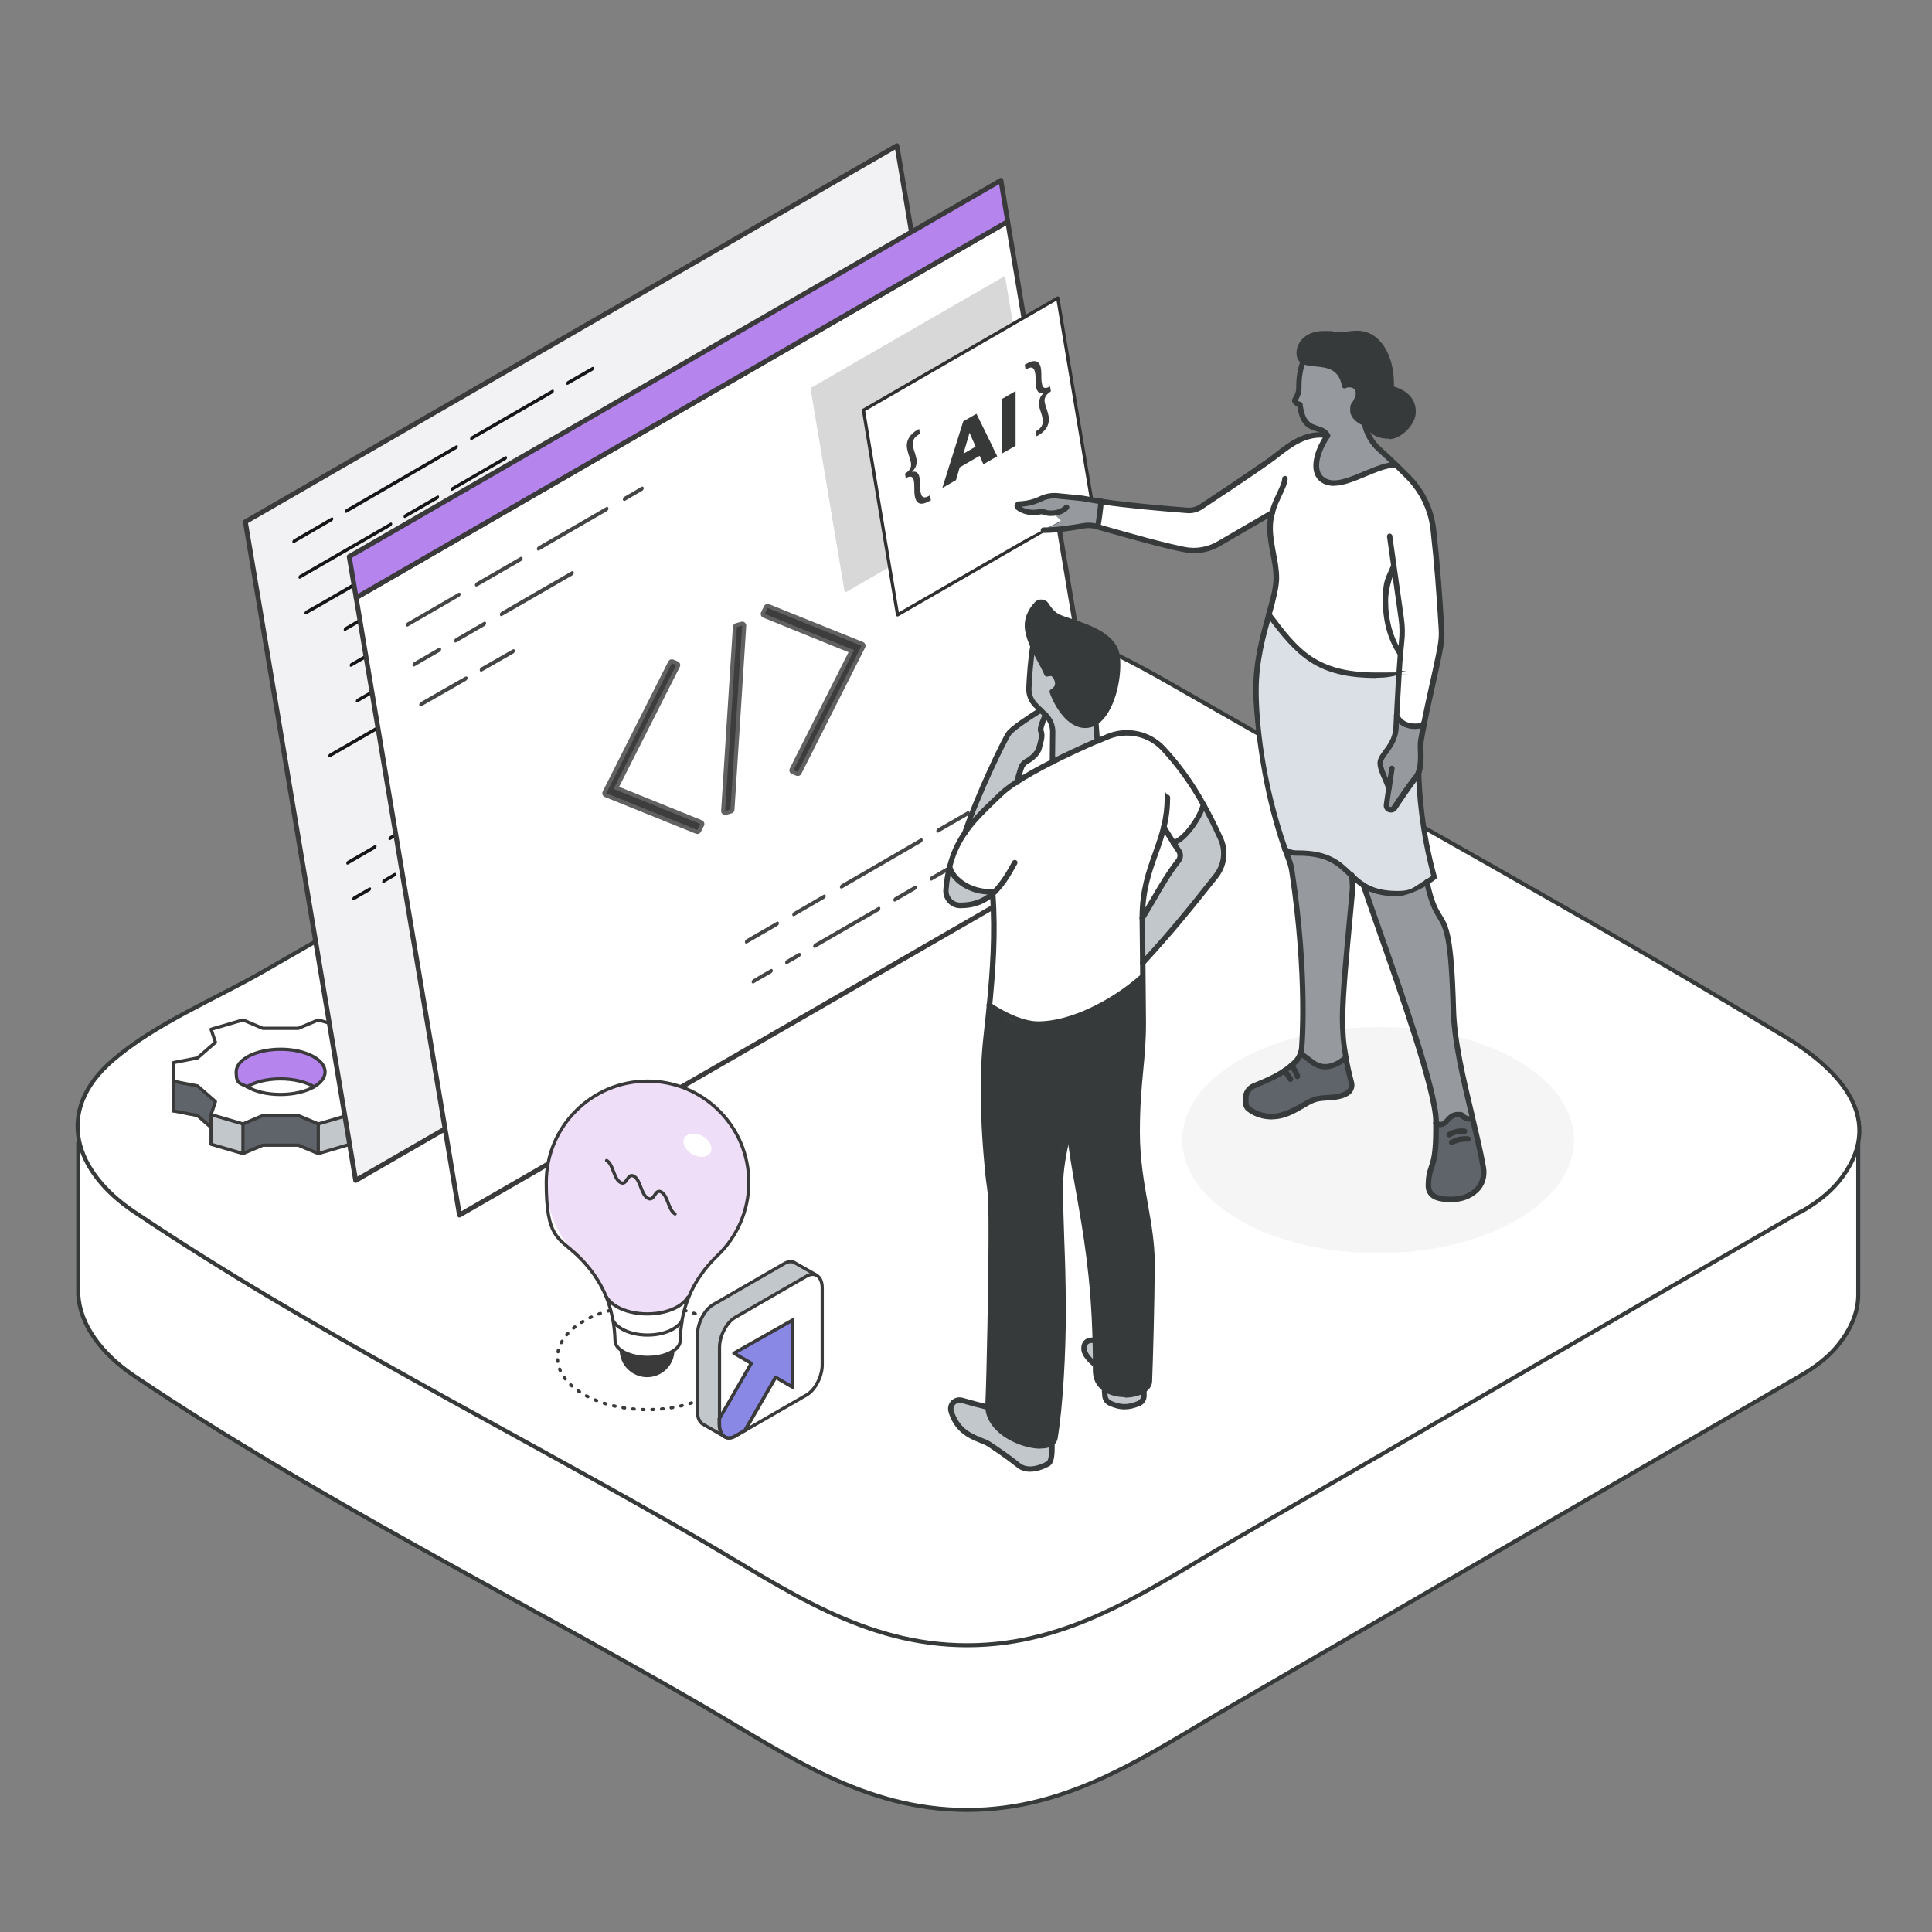 <?xml version="1.0" encoding="UTF-8"?>
<svg id="Layer_1" xmlns="http://www.w3.org/2000/svg" version="1.1" viewBox="0 0 1200 1200">
  <rect x="0" y="0" width="1200" height="1200" fill="#808080" stroke="none"/>
  <!-- Generator: Adobe Illustrator 29.3.1, SVG Export Plug-In . SVG Version: 2.1.0 Build 151)  -->
  <defs>
    <style>
      .st0 {
        fill: #c2c7cc;
      }

      .st1 {
        fill: #151616;
      }

      .st2 {
        stroke: #373a3a;
        stroke-width: 2.5px;
      }

      .st2, .st3, .st4, .st5, .st6, .st7, .st8, .st9, .st10 {
        stroke-linecap: round;
        stroke-linejoin: round;
      }

      .st2, .st3, .st11, .st10 {
        fill: #fff;
      }

      .st12 {
        fill: #0c0c0c;
      }

      .st12, .st7, .st13 {
        opacity: .8;
      }

      .st3 {
        stroke: #303030;
      }

      .st3, .st4, .st8, .st9 {
        stroke-width: 2px;
      }

      .st14 {
        fill: #eedef8;
      }

      .st15 {
        fill: #969a9e;
      }

      .st4 {
        fill: #8989e5;
      }

      .st4, .st8, .st9 {
        stroke: #3a3a3a;
      }

      .st5 {
        fill: #f2f2f4;
      }

      .st5, .st6, .st7, .st10 {
        stroke: #3a3a3a;
      }

      .st5, .st6, .st10 {
        stroke-width: 3px;
      }

      .st6, .st16 {
        fill: #b584ed;
      }

      .st17 {
        fill: #3a3a3a;
      }

      .st18 {
        fill: #d8d8d8;
      }

      .st19 {
        fill: #ddd;
      }

      .st20 {
        fill: #373838;
      }

      .st21 {
        fill: #5f646b;
      }

      .st22 {
        fill: #dae0e5;
      }

      .st7 {
        fill: #1e1e1e;
        stroke-width: 5px;
      }

      .st23 {
        opacity: .3;
      }

      .st8 {
        stroke-dasharray: 1 5;
      }

      .st8, .st9 {
        fill: none;
      }

      .st24 {
        fill: #373a3a;
      }
    </style>
  </defs>
  <g>
    <path class="st2" d="M48.6,709.8v94.3h0c1.1,18.8,14.4,36.8,34.9,50.6,111.6,75.1,235.2,136.5,351.6,204,53.7,31.2,101.3,65.5,165.6,65.5s111.9-34.4,165.6-65.5c117.2-68,234.4-136,351.6-204,8.4-4.8,17-11,23.2-18.5,9.3-11.3,13.1-22.1,13.1-32.1h0v-94.3H48.6Z"/>
    <path class="st2" d="M1118.4,752.6c-117.3,67.9-234.6,135.8-351.9,203.8-53.8,31.1-101.5,65.5-165.7,65.5s-112-34.3-165.7-65.5c-116.4-67.4-240.2-128.7-351.9-203.8-36.5-24.5-50.2-62.3-13-94.2,26.5-22.7,63.1-37.7,93-54.8,73.5-42.2,147-84.5,220.5-126.7,60.8-34.9,126.2-87.8,199-93.9,55.7-4.7,97.7,14.9,144.6,41.8,127.1,73,256,143.4,381.5,219.2,33.3,20.1,64.6,51.7,33,90.2-6.2,7.5-14.8,13.7-23.2,18.5h0Z"/>
  </g>
  <g>
    <g>
      <polygon class="st21" points="240.9 671.6 240.9 690 225.8 692.9 217.5 700.3 217.5 692.3 214.8 684.2 225.8 674.5 240.9 671.6"/>
      <path class="st11" d="M240.9,660v11.6l-15,2.9-11,9.7,2.7,8.1-19.8,5.8-12.4-5.2h-22.1l-12.4,5.2-19.8-5.8,2.7-8.1-11-9.7-15-2.9h0v-11.6l15-2.8,11-9.7-2.7-8.1,19.8-5.8,12.4,5.2h22.1l12.4-5.2,19.8,5.8-2.7,8.1,11,9.7,15,2.8ZM195.1,675c4.2-2.5,6.8-5.7,6.8-9.2,0-7.8-12.4-14.1-27.6-14.1s-27.6,6.3-27.6,14.1,2.5,6.8,6.8,9.2c5,3,12.5,4.8,20.8,4.8s15.8-1.9,20.9-4.8Z"/>
      <polygon class="st0" points="217.5 700.3 217.5 710.7 197.7 716.5 197.7 698.1 217.5 692.3 217.5 700.3"/>
      <path class="st16" d="M201.9,665.8c0,3.5-2.6,6.8-6.8,9.2-5.1-3-12.5-4.9-20.9-4.9s-15.8,1.9-20.8,4.9c-4.2-2.5-6.8-5.7-6.8-9.2,0-7.8,12.4-14.1,27.6-14.1s27.6,6.3,27.6,14.1Z"/>
      <polygon class="st21" points="197.7 698.1 197.7 716.5 185.3 711.3 163.2 711.3 150.9 716.5 150.9 698.1 163.2 692.9 185.3 692.9 197.7 698.1"/>
      <polygon class="st0" points="150.9 698.1 150.9 716.5 131.1 710.7 131.1 700.3 131.1 692.3 150.9 698.1"/>
      <polygon class="st21" points="122.7 674.5 133.8 684.2 131.1 692.3 131.1 700.3 122.7 692.9 107.7 690 107.7 671.6 122.7 674.5"/>
    </g>
    <g>
      <line class="st9" x1="107.7" y1="671.6" x2="107.7" y2="690"/>
      <polyline class="st9" points="240.9 690 225.8 692.9 217.5 700.3"/>
      <path class="st9" d="M195.1,675c-5.1-3-12.5-4.9-20.9-4.9s-15.8,1.9-20.8,4.9"/>
      <polygon class="st9" points="131.1 692.3 133.8 684.2 122.7 674.5 107.7 671.6 107.7 671.6 107.7 660 122.7 657.1 133.8 647.4 131.1 639.3 150.9 633.5 163.2 638.7 185.3 638.7 197.7 633.5 217.5 639.3 214.8 647.4 225.8 657.1 240.9 660 240.9 671.6 225.8 674.5 214.8 684.2 217.5 692.3 197.7 698.1 185.3 692.9 163.2 692.9 150.9 698.1 131.1 692.3"/>
      <path class="st9" d="M195.1,675c4.2-2.5,6.8-5.7,6.8-9.2,0-7.8-12.4-14.1-27.6-14.1s-27.6,6.3-27.6,14.1,2.5,6.8,6.8,9.2c5,3,12.5,4.8,20.8,4.8s15.8-1.9,20.9-4.8Z"/>
      <polyline class="st9" points="131.1 692.3 131.1 700.3 131.1 710.7 150.9 716.5 163.2 711.3 185.3 711.3 197.7 716.5 217.5 710.7 217.5 700.3 217.5 692.3"/>
      <line class="st9" x1="150.9" y1="716.5" x2="150.9" y2="698.1"/>
      <line class="st9" x1="197.7" y1="716.5" x2="197.7" y2="698.1"/>
      <polyline class="st9" points="107.7 690 107.7 690 122.7 692.9 131.1 700.3"/>
      <line class="st9" x1="240.9" y1="690" x2="240.9" y2="671.6"/>
    </g>
  </g>
  <g>
    <polygon class="st5" points="625.6 499.6 220.9 733.2 156.7 349.7 152.4 324.1 557.1 90.5 561.4 116 625.6 499.6"/>
    <g>
      <path class="st1" d="M368.1,230.2s0,0,0,0c-5.1,2.9-10.1,5.8-15.2,8.7-.6.3-1.1.1-1.2-.5,0-.6.3-1.4.9-1.7,0,0,0,0,0,0,5.1-2.9,10.1-5.8,15.2-8.7.6-.3,1.1,0,1.2.5,0,.6-.3,1.4-.9,1.7Z"/>
      <path class="st1" d="M343.1,244.4h0l-49.9,28.8c-.6.3-1.1.1-1.2-.5-.1-.6.3-1.4.9-1.7h0l49.9-28.8c.6-.3,1.1-.1,1.2.5.1.6-.3,1.4-.9,1.7Z"/>
      <path class="st1" d="M215.4,318.4c-.6.3-1.1.1-1.2-.5-.1-.6.3-1.4.9-1.7l68.1-39.5s0,0,0,0c.6-.3,1.1-.1,1.2.5.1.6-.3,1.4-.9,1.7l-68.1,39.5s0,0,0,0Z"/>
      <path class="st1" d="M206.1,323.7l-23.3,13.5c-.6.3-1.1.1-1.2-.5-.1-.6.3-1.4.9-1.7l23.3-13.5c.6-.3,1.1-.1,1.2.5.1.6-.3,1.4-.9,1.7Z"/>
      <path class="st1" d="M281.2,304.7c-.6.3-1.1.1-1.2-.5-.1-.6.3-1.4.9-1.7,10.9-6.3,21.9-12.6,32.8-19,.6-.3,1.1-.1,1.2.5s-.3,1.4-.9,1.7c-10.9,6.3-21.9,12.6-32.8,19h0Z"/>
      <path class="st1" d="M251.9,321.6c-.6.3-1.1.1-1.2-.5-.1-.6.3-1.4.9-1.7l19.9-11.5h0c.6-.3,1.1-.1,1.2.5.1.6-.3,1.4-.9,1.7l-19.9,11.5h0Z"/>
      <path class="st1" d="M242.7,326.9s0,0,0,0c-18.5,10.7-37.4,21.6-56.1,32.4,0,0,0,0,0,0-.6.3-1.1.1-1.2-.5-.1-.6.3-1.4.9-1.7,18.7-10.8,37.6-21.7,56.1-32.4.6-.3,1.1-.1,1.2.5.1.6-.3,1.4-.9,1.7Z"/>
      <path class="st1" d="M342.1,294c-.6.3-1.1.1-1.2-.5-.1-.6.3-1.4.9-1.7,9.3-5.4,17.7-10.3,25.5-14.8,0,0,0,0,0,0,.6-.3,1.1-.1,1.2.5.1.6-.3,1.4-.8,1.7-7.8,4.6-16.2,9.4-25.6,14.8,0,0,0,0,0,0Z"/>
      <path class="st1" d="M329.7,301.2c-4.9,2.9-9.9,5.7-14.8,8.6-.6.3-1.1.1-1.2-.5-.1-.6.3-1.4.9-1.7h0c5.9-3.4,11.7-6.8,17.6-10.1h0c.6-.3,1.1-.1,1.2.5s-.3,1.4-.9,1.7c-.9.5-1.8,1.1-2.8,1.6Z"/>
      <path class="st1" d="M304.2,315.9h0s-9.9,5.7-9.9,5.7c-.6.3-1.1.1-1.2-.5-.1-.6.3-1.4.9-1.7,0,0,0,0,0,0l9.9-5.7c.6-.3,1.1-.1,1.2.5.1.6-.3,1.4-.9,1.7Z"/>
      <path class="st1" d="M283.1,328.1s0,0,0,0c-4.4,2.6-8.9,5.1-13.3,7.7-.6.3-1.1.1-1.2-.5,0-.6.3-1.4.9-1.7,0,0,0,0,0,0,4.4-2.6,8.9-5.1,13.3-7.7.6-.3,1.1-.1,1.2.5.1.6-.3,1.4-.9,1.7Z"/>
      <path class="st1" d="M258.9,342s0,0,0,0c-8.9,5.1-17.9,10.3-26.8,15.4-.6.3-1.1.1-1.2-.5,0-.6.3-1.4.9-1.7,0,0,0,0,0,0,8.9-5.1,17.9-10.3,26.8-15.4.6-.3,1.1-.1,1.2.5,0,.6-.3,1.4-.9,1.7Z"/>
      <path class="st1" d="M206.8,372.1c-5.5,3.2-10.9,6.3-16.5,9.4-.6.3-1.1,0-1.2-.5,0-.6.3-1.3.9-1.7,0,0,0,0,0,0,11.1-6.2,21.9-12.5,32.9-19,0,0,0,0,0,0,.6-.3,1.1-.1,1.2.5.1.6-.3,1.4-.8,1.7-5.5,3.3-11,6.5-16.5,9.6Z"/>
      <g>
        <path class="st1" d="M344.5,316.7s0,0,0,0c-3.1,1.8-6.3,3.6-9.4,5.4-.6.3-1.1.1-1.2-.5-.1-.6.3-1.4.9-1.7,0,0,0,0,0,0,3.1-1.8,6.3-3.6,9.4-5.4.6-.3,1.1-.1,1.2.5,0,.6-.3,1.4-.9,1.7Z"/>
        <path class="st1" d="M287.4,349.6c-.6.3-1.1.1-1.2-.5-.1-.6.3-1.4.9-1.7,15-8.7,26.6-15.4,37.6-21.7.6-.3,1.1-.1,1.2.5.1.6-.3,1.4-.9,1.7h0c-11,6.3-22.6,13-37.6,21.7,0,0,0,0,0,0Z"/>
        <path class="st1" d="M253,369.5c-.6.3-1.1.1-1.2-.5-.1-.6.3-1.4.9-1.7,8.1-4.7,16.2-9.4,24.3-14.1,0,0,0,0,0,0,.6-.3,1.1-.1,1.2.5.1.6-.3,1.4-.9,1.7-8.1,4.7-16.2,9.4-24.3,14.1,0,0,0,0,0,0Z"/>
        <path class="st1" d="M214.7,391.8c-.6.3-1.1.1-1.2-.5-.1-.6.3-1.4.8-1.7,9.4-5.5,18.8-10.9,28.2-16.4,0,0,0,0,0,0,.6-.3,1.1-.1,1.2.5.1.6-.3,1.4-.9,1.7-9.4,5.5-18.8,10.9-28.2,16.4,0,0,0,0,0,0Z"/>
      </g>
      <g>
        <path class="st1" d="M266.9,386c-.6.3-1.1.1-1.2-.5-.1-.6.3-1.4.9-1.7,13-7.5,25.9-15,38.9-22.5.6-.3,1.1-.1,1.2.5.1.6-.3,1.4-.9,1.7-13,7.5-25.9,15-38.9,22.5h0Z"/>
        <path class="st1" d="M241.5,400.6c-.6.3-1.1.1-1.2-.5-.1-.6.3-1.4.9-1.7l15.6-9h0c.6-.3,1.1-.1,1.2.5.1.6-.3,1.4-.9,1.7l-15.6,9h0Z"/>
        <path class="st1" d="M218.4,414c-.6.3-1.1.1-1.2-.5-.1-.6.3-1.4.9-1.7l13.7-7.9h0c.6-.3,1.1-.1,1.2.5.1.6-.3,1.4-.9,1.7l-13.7,7.9h0Z"/>
      </g>
      <g>
        <path class="st1" d="M273.1,406.8s0,0,0,0c-5.8,3.3-11.5,6.6-17.3,10-.6.3-1.1.1-1.2-.5,0-.6.3-1.4.9-1.7,0,0,0,0,0,0,5.8-3.3,11.5-6.6,17.3-10,.6-.3,1.1-.1,1.2.5.1.6-.3,1.4-.9,1.7Z"/>
        <path class="st1" d="M246.8,422s0,0,0,0c-8.2,4.7-16.4,9.4-24.6,14.2-.6.3-1.1.1-1.2-.5,0-.6.3-1.4.9-1.7,0,0,0,0,0,0,8.2-4.7,16.4-9.4,24.6-14.1.6-.3,1.1-.1,1.2.5,0,.6-.3,1.4-.9,1.7Z"/>
      </g>
      <path class="st1" d="M304.4,412.8c-.6.3-1.1.1-1.2-.5-.1-.6.3-1.4.9-1.7,14.5-8.4,26.4-15.3,37.7-21.8.6-.3,1.1-.1,1.2.5.1.6-.3,1.4-.9,1.7t0,0c-11.2,6.5-23.2,13.4-37.7,21.8,0,0,0,0,0,0Z"/>
      <path class="st1" d="M280.2,426.8c-.6.3-1.1.1-1.2-.5-.1-.6.3-1.4.9-1.7,4.7-2.7,9.4-5.5,14.1-8.2,0,0,0,0,0,0,.6-.3,1.1-.1,1.2.5.1.6-.3,1.4-.9,1.7-4.7,2.7-9.4,5.5-14.1,8.2,0,0,0,0,0,0Z"/>
      <path class="st1" d="M248.9,445.1c-.6.3-1.1.1-1.2-.5-.1-.6.3-1.4.8-1.7,7-4.1,13.9-8.1,20.9-12.2,0,0,0,0,0,0,.6-.3,1.1-.1,1.2.5.1.6-.3,1.4-.9,1.7-7,4-13.9,8.1-20.9,12.2,0,0,0,0,0,0Z"/>
      <path class="st1" d="M238.1,451.3l-33,19c-.6.3-1.1.1-1.2-.5-.1-.6.3-1.4.9-1.7l33-19c.6-.3,1.1-.1,1.2.5.1.6-.3,1.4-.9,1.7Z"/>
      <path class="st1" d="M381.3,441.4s0,0,0,0c-2.5,1.4-5.1,2.9-7.6,4.4-.6.3-1.1.1-1.2-.5,0-.6.3-1.4.9-1.7,0,0,0,0,0,0,2.5-1.5,5.1-2.9,7.6-4.4.6-.3,1.1-.1,1.2.5,0,.6-.3,1.4-.9,1.7Z"/>
      <path class="st1" d="M348.4,460.4c-.6.3-1.1.1-1.2-.5-.1-.6.3-1.4.9-1.7,5.3-3.1,10.6-6.1,15.9-9.2.6-.3,1.1-.1,1.2.5.1.6-.3,1.4-.9,1.7h0c-5.3,3.1-10.6,6.1-15.9,9.2t0,0Z"/>
      <path class="st1" d="M322.5,475.4c-.6.3-1.1.1-1.2-.5-.1-.6.3-1.4.9-1.7l16.2-9.4s0,0,0,0c.6-.3,1.1-.1,1.2.5.1.6-.3,1.4-.9,1.7l-16.2,9.4s0,0,0,0Z"/>
      <path class="st1" d="M269,506.3c-.6.3-1.1.1-1.2-.5-.1-.6.3-1.4.9-1.7,14.9-8.7,29.7-17.2,43.7-25.3,0,0,0,0,0,0,.6-.3,1.1-.1,1.2.5.1.6-.3,1.4-.9,1.7-14.1,8.1-28.8,16.7-43.7,25.3h0Z"/>
      <path class="st1" d="M242.5,521.7c-.6.3-1.1.1-1.2-.5-.1-.6.3-1.4.8-1.7,5.5-3.2,11-6.4,16.5-9.6,0,0,0,0,0,0,.6-.3,1.1-.1,1.2.5.1.6-.3,1.4-.8,1.7-5.5,3.2-11,6.4-16.5,9.6,0,0,0,0,0,0Z"/>
      <path class="st1" d="M233,527.2l-16.7,9.7c-.6.3-1.1.1-1.2-.5-.1-.6.3-1.4.9-1.7l16.7-9.7c.6-.3,1.1-.1,1.2.5.1.6-.3,1.4-.9,1.7Z"/>
      <path class="st1" d="M352.9,482.3c-.6.3-1.1.1-1.2-.5-.1-.6.3-1.4.9-1.7l10.7-6.2c.6-.3,1.1-.1,1.2.5.1.6-.3,1.4-.9,1.7l-10.7,6.2Z"/>
      <path class="st1" d="M336.7,491.7c-.6.3-1.1.1-1.2-.5-.1-.6.3-1.4.9-1.7l7.2-4.2c.6-.3,1.1-.1,1.2.5.1.6-.3,1.4-.9,1.7l-7.2,4.2Z"/>
      <path class="st1" d="M318.8,502c-.6.3-1.1.1-1.2-.5-.1-.6.3-1.4.9-1.7l8.6-4.9c.6-.3,1.1-.1,1.2.5.1.6-.3,1.4-.9,1.7l-8.6,4.9h0Z"/>
      <path class="st1" d="M298.7,513.6c-.6.3-1.1.1-1.2-.5-.1-.6.3-1.4.9-1.7l10.8-6.2h0c.6-.3,1.1-.1,1.2.5.1.6-.3,1.4-.9,1.7l-10.8,6.2h0Z"/>
      <path class="st1" d="M254.2,539.3c-.6.3-1.1.1-1.2-.5-.1-.6.3-1.4.9-1.7,11.7-6.8,23.4-13.5,35.1-20.3h0c.6-.3,1.1-.1,1.2.5.1.6-.3,1.4-.9,1.7-11.7,6.8-23.4,13.5-35.1,20.3h0Z"/>
      <path class="st1" d="M238.6,548.3c-.6.3-1.1.1-1.2-.5-.1-.6.3-1.4.9-1.7l6.5-3.8s0,0,0,0c.6-.3,1.1-.1,1.2.5.1.6-.3,1.4-.9,1.7l-6.5,3.8s0,0,0,0Z"/>
      <path class="st1" d="M220,559.1c-.6.3-1.1.1-1.2-.5-.1-.6.3-1.4.8-1.7,3.3-1.9,6.4-3.7,9.7-5.6.6-.3,1.1,0,1.2.5,0,.6-.3,1.4-.9,1.7-3.3,1.9-6.4,3.6-9.6,5.6,0,0,0,0,0,0Z"/>
    </g>
    <polygon class="st10" points="690.2 521.1 285.4 754.7 221.2 371.2 625.9 137.6 690.2 521.1"/>
    <polygon class="st6" points="625.9 137.6 221.2 371.2 216.9 345.7 621.7 112 625.9 137.6"/>
    <g>
      <polygon class="st7" points="433.1 515.5 376.6 492.7 417.3 412 420 413.1 381.1 490 435 511.8 433.1 515.5"/>
      <polygon class="st7" points="495.5 479.5 492.8 478.4 530.5 403.8 475 381.3 476.8 377.6 535.1 401.1 495.5 479.5"/>
      <polygon class="st7" points="453.7 502.8 450.4 503.7 457.7 389.5 461 388.6 453.7 502.8"/>
    </g>
    <g class="st13">
      <path class="st1" d="M398.8,304.9s0,0,0,0c-3.5,2-7,4-10.5,6.1-.6.4-1.3.1-1.4-.6-.1-.7.3-1.5,1-1.9,0,0,0,0,0,0,3.5-2,7-4,10.5-6.1.6-.4,1.3-.1,1.4.6.1.7-.3,1.5-1,1.9Z"/>
      <path class="st1" d="M334.9,341.8c-.6.4-1.3.1-1.4-.6-.1-.7.3-1.5,1-1.9,16.4-9.5,29.8-17.2,42-24.3.6-.4,1.3-.1,1.4.6.1.7-.3,1.5-1,1.9h0c-12.3,7.1-25.7,14.8-42,24.3,0,0,0,0,0,0Z"/>
      <path class="st1" d="M296.4,364.1c-.6.4-1.3.1-1.4-.5-.1-.7.3-1.5,1-1.9,9.1-5.2,18.1-10.5,27.2-15.7,0,0,0,0,0,0,.6-.4,1.3-.1,1.4.6.1.7-.3,1.5-1,1.9-9.1,5.2-18.1,10.5-27.2,15.7,0,0,0,0,0,0Z"/>
      <path class="st1" d="M253.5,389c-.6.4-1.2.1-1.4-.5-.1-.7.3-1.5,1-1.9,10.5-6.1,21-12.2,31.6-18.3,0,0,0,0,0,0,.6-.4,1.3-.1,1.4.5.1.7-.3,1.5-1,1.9-10.5,6.1-21,12.2-31.6,18.3,0,0,0,0,0,0Z"/>
      <path class="st1" d="M311.9,382.5c-.6.4-1.3.1-1.4-.6-.1-.7.3-1.5,1-1.9,14.5-8.4,29-16.8,43.5-25.1.6-.4,1.3-.1,1.4.6.1.7-.3,1.5-1,1.9-14.5,8.4-29,16.8-43.5,25.1h0Z"/>
      <path class="st1" d="M283.5,398.9c-.6.4-1.3.1-1.4-.6-.1-.7.3-1.5,1-1.9l17.4-10.1h0c.6-.4,1.3-.1,1.4.6.1.7-.3,1.5-1,1.9l-17.4,10.1h0Z"/>
      <path class="st1" d="M257.6,413.8c-.6.4-1.3.1-1.4-.6-.1-.7.3-1.5,1-1.9l15.4-8.9h0c.6-.4,1.3-.1,1.4.6.1.7-.3,1.5-1,1.9l-15.4,8.9h0Z"/>
      <path class="st1" d="M318.8,405.9s0,0,0,0c-6.5,3.7-12.9,7.4-19.4,11.1-.6.4-1.3.1-1.4-.6-.1-.7.3-1.5,1-1.9,0,0,0,0,0,0,6.5-3.7,12.9-7.4,19.4-11.1.6-.4,1.3-.1,1.4.6.1.7-.3,1.5-1,1.9Z"/>
      <path class="st1" d="M289.4,422.8s0,0,0,0c-9.2,5.3-18.4,10.6-27.6,15.8-.6.4-1.3.1-1.4-.6-.1-.7.3-1.5,1-1.9,0,0,0,0,0,0,9.2-5.3,18.4-10.6,27.6-15.8.6-.4,1.3-.1,1.4.6.1.7-.3,1.5-1,1.9Z"/>
    </g>
    <g class="st13">
      <path class="st1" d="M648.9,479h0c-2.8,1.6-5.7,3.2-8.5,4.9-.6.4-1.3.1-1.4-.6-.1-.7.3-1.5,1-1.9,2.8-1.6,5.7-3.3,8.5-4.9.6-.4,1.3-.1,1.4.6.1.7-.3,1.5-1,1.9Z"/>
      <path class="st1" d="M612,500.2c-.6.4-1.3.1-1.4-.6-.1-.7.3-1.5,1-1.9,5.9-3.4,11.9-6.9,17.8-10.3.6-.4,1.3-.1,1.4.6.1.7-.3,1.5-1,1.9h0c-5.9,3.4-11.9,6.9-17.8,10.3,0,0,0,0,0,0Z"/>
      <path class="st1" d="M583,517c-.6.4-1.3.1-1.4-.6-.1-.7.3-1.5,1-1.9l18.2-10.5s0,0,0,0c.6-.4,1.3-.1,1.4.6.1.7-.3,1.5-1,1.9l-18.2,10.5h0Z"/>
      <path class="st1" d="M523.1,551.7c-.6.4-1.3.1-1.4-.5-.1-.7.3-1.5,1-1.9,16.9-9.8,33.4-19.4,49-28.4h0c.6-.4,1.3-.1,1.4.6.1.7-.3,1.5-1,1.9-15.6,9-32.1,18.6-49,28.4,0,0,0,0,0,0Z"/>
      <path class="st1" d="M493.5,568.9c-.6.4-1.2.1-1.4-.5-.1-.7.3-1.5,1-1.9,6.1-3.6,12.3-7.1,18.4-10.7,0,0,0,0,0,0,.6-.4,1.2-.1,1.4.5.1.7-.3,1.5-1,1.9-6.1,3.6-12.3,7.1-18.4,10.7,0,0,0,0,0,0Z"/>
      <path class="st1" d="M482.8,575.1l-18.7,10.8c-.6.4-1.3.1-1.4-.6-.1-.7.3-1.5,1-1.9l18.7-10.8c.6-.4,1.3-.1,1.4.6.1.7-.3,1.5-1,1.9Z"/>
      <path class="st1" d="M617.1,524.8c-.6.4-1.3.1-1.4-.6-.1-.7.3-1.5,1-1.9l12-6.9c.6-.4,1.3-.1,1.4.6.1.7-.3,1.5-1,1.9h0l-12,6.9Z"/>
      <path class="st1" d="M598.9,535.3c-.6.4-1.3.1-1.4-.6-.1-.7.3-1.5,1-1.9l8.1-4.7c.6-.4,1.3-.1,1.4.6.1.7-.3,1.5-1,1.9l-8.1,4.7h0Z"/>
      <path class="st1" d="M578.9,546.8c-.6.4-1.3.1-1.4-.6-.1-.7.3-1.5,1-1.9l9.6-5.5c.6-.4,1.3-.1,1.4.6.1.7-.3,1.5-1,1.9l-9.6,5.5h0Z"/>
      <path class="st1" d="M556.3,559.8c-.6.4-1.3.1-1.4-.6-.1-.7.3-1.5,1-1.9l12.1-7h0c.6-.4,1.3-.1,1.4.6.1.7-.3,1.5-1,1.9l-12.1,7h0Z"/>
      <path class="st1" d="M506.5,588.6c-.6.4-1.3.1-1.4-.6-.1-.7.3-1.5,1-1.9,13.1-7.6,26.2-15.1,39.3-22.7h0c.6-.4,1.3-.1,1.4.6.1.7-.3,1.5-1,1.9-13.1,7.6-26.2,15.1-39.3,22.7h0Z"/>
      <path class="st1" d="M489.1,598.7c-.6.4-1.3.1-1.4-.6-.1-.7.3-1.5,1-1.9l7.3-4.2h0c.6-.4,1.3-.1,1.4.6.1.7-.3,1.5-1,1.9l-7.3,4.2s0,0,0,0Z"/>
      <path class="st1" d="M468.3,610.7c-.6.4-1.2.1-1.4-.5-.1-.7.3-1.5.9-1.9,3.7-2.2,7.1-4.2,10.8-6.3.6-.4,1.2-.1,1.4.6.1.7-.3,1.5-1,1.9,0,0,0,0,0,0-3.7,2.1-7.1,4-10.8,6.2,0,0,0,0,0,0Z"/>
    </g>
  </g>
  <g>
    <polygon class="st18" points="645.5 298.5 524.7 368.2 503.4 241.1 624.2 171.4 645.5 298.5"/>
    <polygon class="st3" points="678.3 312.2 557.5 381.9 536.3 254.8 657 185.1 678.3 312.2"/>
    <path class="st12" d="M562.2,294.1c3.7-2.2,3.9-4.6,3.6-6.6-.3-1.6-.7-3-1.2-4.4-.5-1.4-.9-2.8-1.2-4.4-.9-5.1,1.9-9.1,6.4-11.7l1.1-.6.5,3.1-.9.5c-3.1,1.8-3.9,4.2-3.4,7.2.2,1.3.6,2.5,1,3.7.4,1.3.8,2.5,1.1,4,.6,3.5-.5,6.1-2.8,8.2h0c2.5-.6,4.3.4,4.8,4,.3,1.5.3,3,.3,4.4,0,1.5,0,2.9.3,4.2.5,3.1,2,4.1,5,2.4l.9-.5.5,3.1-1.1.6c-4.4,2.5-8,2.4-8.9-3.2-.3-1.5-.3-3.2-.3-4.8,0-1.6,0-3.2-.3-4.7-.3-1.7-1.2-3.8-5-1.6l-.5-2.8Z"/>
    <path class="st12" d="M652.5,243.3c-3.7,2.2-3.9,4.8-3.6,6.6.3,1.5.7,2.9,1.2,4.2.5,1.4.9,2.8,1.2,4.3.9,5.6-2,9.5-6.4,12l-1.1.6-.5-3.1.9-.5c2.9-1.8,3.9-4.2,3.4-7.3-.2-1.3-.6-2.5-1-3.8-.4-1.2-.9-2.5-1.1-4-.6-3.6.6-6.3,2.8-8.2h0c-2.4.6-4.2-.4-4.8-3.9-.3-1.5-.3-3-.3-4.5,0-1.4,0-2.9-.3-4.2-.5-3-1.9-4.1-5-2.4l-.9.5-.5-3.1,1.1-.6c4.5-2.6,8.1-2.3,8.9,2.8.3,1.6.3,3.2.3,4.8,0,1.7,0,3.3.4,4.9.3,1.9,1.2,3.8,5,1.6l.5,2.8Z"/>
  </g>
  <g class="st23">
    <path class="st19" d="M769.9,757.8c47.5,27.4,124.6,27.4,172.1,0,47.5-27.4,47.5-71.9,0-99.4-47.5-27.4-124.6-27.4-172.1,0-47.5,27.4-47.5,71.9,0,99.4Z"/>
  </g>
  <g>
    <polygon class="st20" points="630.8 242.9 630.8 276.9 622.5 281.6 622.5 247.7 630.8 242.9"/>
    <path class="st20" d="M616.9,278.4l2.5,5-8.6,5-2.3-5.3-12.4,7.2-2.3,7.9-8.5,4.9,13-41.4,8.2-4.7,10.5,21.4ZM606,277.5l-3.8-8.7-3.8,13,7.6-4.4Z"/>
  </g>
  <g>
    <g>
      <path class="st21" d="M921.3,725.3c.9,5.1-.6,10.4-4.3,14-3.6,3.4-8.6,5.8-15.9,5.8s-6.1-.2-9-1.3c-2.9-1-5-3.8-5-6.9,0,0,0,0,0,0,0-14.6,4.7-8.7,4.7-35.3s0-2.8,0-3.9c.8.5,1.8.8,2.9.8s.1,0,.2,0c4.1-.3,4.9-6.2,10.7-6.2s3.4,2.9,7.9,2.9.7,0,1.1,0c2.5,10.6,4.9,20.9,6.6,30.2Z"/>
      <path class="st15" d="M914.7,695.1c-.4,0-.7,0-1.1,0-4.5,0-4.8-2.9-7.9-2.9-5.8,0-6.6,5.9-10.7,6.2,0,0-.1,0-.2,0-1.2,0-2.1-.3-2.9-.8v-1c0-23-32.7-110.4-45.1-146.9,4.8,3.1,11.2,5.2,21.2,5.2s9.4-1.6,18.3-7.2c7.6,35.8,14.4,6.9,16.4,79.1.5,20.5,6.6,45.2,12,68.2Z"/>
      <path class="st11" d="M865.7,351.6c-2.6,6.3-5.1,14.2-5.1,21.4,0,15.3,4.4,25.8,9.2,33.1.2-2.6.5-5,.7-7.3.5-4.8.5-9.7-.2-14.5l-4.6-32.7ZM790.3,318.2l-33.4,19.4c-6.5,3.8-14.1,5.1-21.5,3.6-15.4-3.1-33.8-8.2-53.5-14,.9-5.1,1.6-10.5,2.1-15.8,16.6,2.4,34.9,4.1,53.4,5.5,3,.2,6-.5,8.6-2.2,9.8-6.5,35.4-23.5,43.1-29.2,8.8-6.4,19.8-17.5,35.2-15.2,0,.1.2.3.2.4-6.4,8.8-12.1,25.4.6,29,10.8,3,29.5-11,41.9-11h0c2.5,2.4,5,4.9,7.6,7.5,8.7,8.8,14.2,20.2,15.6,32.5,2.3,20.7,3.6,37.9,5.1,62.1.2,3.5,0,7-.6,10.4-2.7,15-6.8,30.5-10.2,48-1.5,1.2-3.3,1.9-5.6,1.9-5.5,0-9.3-2.5-11.4-6.5.3-7,.9-17.4,1.6-27.5-4.6,1.6-9.4,2.2-14.2,2.2-37.4,0-49.1-14.4-66.6-37.6h0c2.5-8.9,4.6-16.4,4.6-22.6,0-10.4-3.9-20.6-3.9-31s.5-7,1.4-10Z"/>
      <path class="st22" d="M890.9,544.6c-1.6,1.2-3.1,2.2-4.6,3.2-8.9,5.6-16.6,7.2-18.3,7.2-10,0-16.4-2.2-21.2-5.2h0c-2.8-1.8-5.1-3.9-7.4-6-7-6.7-13.5-13.9-32.8-13.9s-.9,0-1.3,0c-3,0-5.2-.9-7.1-2.3-14.9-41.9-18.1-87.6-18.1-98.8,0-18.7,4.4-34.3,8-47,17.5,23.2,29.2,37.6,66.6,37.6s9.6-.6,14.2-2.2c-.7,10.1-1.9,35.6-2,35.9-1.1,11-9.8,15.7-9.8,20.9,0,0,0,0,0,.1,0,4,3.2,9.4,5.5,15.5h0s-1.5,10.3-1.5,10.3c-.2,1.3.6,2.6,1.9,2.9,1.1.3,2.2-.2,2.8-1.1,2.7-4.1,10-15,13.5-19.1.7-.9,1.3-2,1.7-3.3.4,16.4,2.8,40.6,9.7,65.3Z"/>
      <path class="st15" d="M862.7,489.6c-2.3-6.1-5.5-11.5-5.5-15.5s0,0,0-.1c0-5.2,8.7-10,9.8-20.9,0-.3.2-3.5.4-8.4,2.1,4.1,5.9,6.5,11.4,6.5s4.1-.7,5.6-1.9c-.7,3.5-1.4,7.1-2,10.7-.3,1.7-.3,3.4-.2,5.1.2,3.4.4,9.8-1.1,14.2-.4,1.3-1,2.4-1.7,3.3-3.5,4.1-10.8,15.1-13.5,19.1-.6.9-1.7,1.4-2.8,1.1-1.3-.3-2.1-1.6-1.9-2.9l1.5-10.3h0Z"/>
      <path class="st24" d="M863.9,241.1c6.6,1.8,13.7,5.5,13.7,14.5s-8.1,15.2-14.9,15.2-11.2-3.8-13.8-7.6c-.5-.1-.9-.3-1.4-.5-3.8-1.5-7.3-4.5-7.3-8s3.5-6.7,3.5-10.6-2.2-5.5-5.5-5.5-2.1.2-3.1.7c-3.1-17.2-19.2-11.8-25.5-15.4-1.6-.9-2.6-2.4-2.6-5,0-6,5.2-12,15.1-12s7,.6,10.6.6,6.6-.8,10.1-.8c14.4,0,21.3,16.5,21.3,30.8s0,2.3-.2,3.4Z"/>
      <path class="st11" d="M870.3,384.4c.7,4.8.7,9.7.2,14.5-.2,2.2-.5,4.7-.7,7.3-4.8-7.2-9.2-17.8-9.2-33.1s2.5-15.1,5.1-21.4l4.6,32.7Z"/>
      <path class="st15" d="M856.9,279.3c3.1,2.8,6.5,5.9,10,9.3-12.4,0-31.1,14.1-41.9,11-12.7-3.6-7-20.2-.6-29,0-.1-.2-.3-.2-.4-4.3-7-14.7-.2-16.9-19-1.4-.4-2.7-1-3.2-2.2,0,0,0,0,0-.1,0-.3.4-1,1.1-2.1,1-1.7,1.5-3.6,1.5-5.6,0-7.5,1.1-13,3-17.2,6.4,3.6,22.5-1.9,25.5,15.4,1-.5,2-.7,3.1-.7,3.4,0,5.5,2.3,5.5,5.5s-3.5,6.9-3.5,10.6,3.5,6.5,7.3,8c1.2,6.4,4.5,12.2,9.3,16.5Z"/>
      <path class="st15" d="M839.4,543.7c.3,2.8.5,5.4.5,7.3,0,5.2-6.2,59.8-6.2,81.2s.7,16.8,2.1,24.7c-3.7,3.2-8.4,5.6-12.8,5.6-7.1,0-10.2-5.7-15.3-7.9h0c.4-1,.6-2,.8-3,.2-1.1,4-44.1-6-110.5-.4-2.7-1.2-5.4-2.2-7.9-.7-1.9-1.4-3.8-2.1-5.7,2,1.4,4.2,2.3,7.1,2.3s.9,0,1.3,0c19.3,0,25.8,7.2,32.8,13.9Z"/>
      <path class="st21" d="M797.7,665.2c2.3-1.5,4.4-3.2,6.5-5.3,1.6-1.5,2.8-3.3,3.5-5.3h0c5.1,2.2,8.1,7.9,15.3,7.9s9.2-2.4,12.8-5.6c.9,5.3,2.1,10.5,3.5,15.7.7,2.6-.5,5.3-2.8,6.6-6.8,4-14.3,1.7-20.8,4.1-6.5,2.4-15.1,10.3-25.4,10.3s-11.3-2.2-14.6-4.7c-1.2-.9-2-2.4-2-4,0,0,0-2,0-3,0-3.4,2.2-6.4,5.3-7.6,8.1-3.3,13.7-5.8,18.6-9.2Z"/>
      <path class="st15" d="M654.2,318.8c-1.9.2-3.9,0-6-.7-.8-.3-1.7-.3-2.5-.2-5.3,1.1-10.4,0-13.6-2.6-.9-.7-.4-2.1.7-2.2,4.2-.1,8.9-1,13.4-3.2,0,0,0,0,.1,0,3.2-1.6,6.9-2.3,10.5-1.9,5.5.6,10.8,1,15.1,1.5,3.9.7,7.9,1.4,12.1,2-.4,5.3-1.2,10.7-2.1,15.8-.3,0-.7-.2-1-.3-2.6-.8-5.3-.9-7.9-.4-5.6,1-16.2,2.7-25,2.8l11-5.6s-1.9-1.8-4.8-4.8Z"/>
      <path class="st11" d="M659.1,323.5l-11,5.6h0l-20.5,10.5s-10.6-12.9-23-36.8c11.4-3.9,18.5-7.9,27.9-12.4,3.5,6.7,8.7,13.6,13.6,19.3-4.5,2.2-9.2,3.1-13.4,3.2-1.1,0-1.5,1.5-.7,2.2,3.3,2.6,8.3,3.7,13.6,2.6.8-.2,1.7-.1,2.5.2,2.1.7,4.1.9,6,.7,2.9,3,4.8,4.8,4.8,4.8Z"/>
    </g>
    <g>
      <path class="st24" d="M862.7,272.5c-8.5,0-12.2-3.9-14.8-7.8-.3-.1-.6-.2-.9-.3-3.9-1.5-8.4-4.9-8.4-9.5s1-4.1,1.9-5.9c.8-1.6,1.6-3.1,1.6-4.6,0-2.3-1.5-3.8-3.8-3.8s-1.6.2-2.4.5c-.5.2-1,.2-1.5,0-.5-.2-.8-.7-.9-1.2-1.9-10.9-9.3-11.6-16.5-12.3-3.1-.3-6.1-.6-8.3-1.8-2.3-1.3-3.4-3.5-3.4-6.5,0-6.8,5.8-13.7,16.8-13.7s3.6.2,5.4.3c1.7.2,3.5.3,5.2.3s3.3-.2,5-.4c1.6-.2,3.3-.4,5.1-.4,15.1,0,23,16.3,23,32.5s0,1.5,0,2.2c9,2.8,13.6,8.1,13.6,15.8s-9.1,16.9-16.6,16.9ZM838.3,237.1c4.2,0,7.2,3,7.2,7.2s-1.1,4.4-2,6.2c-.8,1.5-1.5,3-1.5,4.4,0,2.8,3.1,5.2,6.2,6.4.4.2.8.3,1.3.4.4.1.7.3.9.7,2.4,3.6,5.2,6.8,12.4,6.8s13.3-6.2,13.3-13.5-4-10.6-12.5-12.9c-.8-.2-1.3-1-1.2-1.9.2-1.1.2-2.1.2-3.2,0-14.1-6.9-29.1-19.6-29.1s-3.1.2-4.7.4c-1.7.2-3.4.4-5.4.4s-3.7-.2-5.5-.3c-1.8-.2-3.4-.3-5.1-.3-8.8,0-13.4,5.2-13.4,10.4s.9,3,1.8,3.5c1.6.9,4.2,1.2,6.9,1.4,6.8.7,16.1,1.6,19,13.2.6-.1,1.2-.2,1.8-.2Z"/>
      <path class="st24" d="M862.7,491.2c0,0-.2,0-.2,0-.9-.1-1.6-1-1.4-1.9l1.8-12.3c.1-.9,1-1.6,1.9-1.4.9.1,1.6,1,1.4,1.9l-1.8,12.3c-.1.8-.8,1.4-1.7,1.4Z"/>
      <path class="st24" d="M863.8,504.6c-.4,0-.7,0-1.1-.1-2.1-.5-3.5-2.6-3.2-4.8l1.5-10.3c.1-.9,1-1.6,1.9-1.4s1.6,1,1.4,1.9l-1.5,10.3c0,.5.2.9.7,1,.4.1.8,0,1-.4,2.9-4.4,10.2-15.2,13.7-19.3.5-.6,1-1.6,1.4-2.7,1.4-4.2,1.2-10.3,1-13.6-.1-1.9,0-3.7.2-5.5.6-3.4,1.2-6.9,2-10.8,1.6-8,3.3-15.6,4.9-22.9,2-8.7,3.8-17,5.3-25.1.6-3.3.8-6.7.6-10-1.4-23.1-2.7-40.6-5.1-62-1.3-11.8-6.7-23-15.1-31.5-2.7-2.7-5.3-5.2-7.6-7.5-.7-.6-.7-1.7,0-2.4.6-.7,1.7-.7,2.4,0,2.4,2.3,4.9,4.8,7.7,7.6,9,9,14.7,20.9,16.1,33.5,2.4,21.5,3.7,39.1,5.1,62.2.2,3.6,0,7.2-.6,10.8-1.5,8.2-3.3,16.5-5.3,25.3-1.6,7.3-3.4,14.8-4.9,22.8-.8,3.9-1.4,7.3-2,10.7-.2,1.5-.3,3.1-.2,4.7.2,3.5.4,10.1-1.1,14.9-.5,1.6-1.2,2.9-2,3.8-3.4,4-10.5,14.6-13.4,19-.8,1.2-2.2,1.9-3.6,1.9Z"/>
      <path class="st24" d="M866.9,290.3c-.4,0-.8-.2-1.2-.5-3.5-3.4-6.9-6.5-10-9.3-5.1-4.5-8.6-10.7-9.9-17.5-.2-.9.4-1.8,1.3-2,.9-.2,1.8.4,2,1.3,1.1,6,4.2,11.5,8.8,15.6,3.1,2.8,6.5,5.9,10.1,9.4.7.6.7,1.7,0,2.4-.3.3-.8.5-1.2.5Z"/>
      <path class="st24" d="M862.7,491.2c-.8,0-1.4-.5-1.6-1.2-.7-1.8-1.5-3.6-2.2-5.4-1.8-4-3.3-7.5-3.3-10.6,0-2.9,1.8-5.3,3.8-8,2.5-3.4,5.4-7.3,6-13.2,0-.1,1.4-28,2-35.8.3-4.2.6-7.8.8-11.1.2-2.3.4-4.6.7-7.3.5-4.7.5-9.4-.2-14.1l-7.2-51.2c-.1-.9.5-1.8,1.4-1.9.9-.1,1.8.5,1.9,1.4l7.2,51.2c.7,4.9.8,9.9.2,14.9-.3,2.7-.5,5-.7,7.2-.3,3.3-.6,6.8-.8,11-.5,7.8-2,35.8-2,35.9-.7,6.8-4,11.3-6.6,14.9-1.7,2.3-3.1,4.3-3.2,5.9,0,2.5,1.5,5.8,3,9.4.8,1.8,1.6,3.7,2.3,5.6,0,.2.1.4.1.6,0,.9-.7,1.7-1.7,1.7Z"/>
      <path class="st24" d="M878.8,452.8c-5.9,0-10.5-2.6-12.9-7.4-.4-.8,0-1.8.7-2.3.8-.4,1.8,0,2.3.7,1.9,3.7,5.3,5.6,9.9,5.6s3.2-.5,4.6-1.5c.7-.6,1.8-.4,2.4.3.6.7.4,1.8-.3,2.4-1.9,1.5-4.1,2.2-6.6,2.2Z"/>
      <path class="st24" d="M652.9,320.5c-1.8,0-3.5-.3-5.1-.9-.5-.2-1.1-.2-1.6-.1-5.6,1.2-11.2,0-15-3-1-.8-1.3-2-.9-3.2.4-1.1,1.4-1.9,2.6-1.9,4.6-.2,8.9-1.2,12.6-3,0,0,.1,0,.2-.1,3.5-1.7,7.5-2.4,11.4-2,2.4.3,12.7,1.2,15.1,1.5,0,0,0,0,.1,0,3.9.7,8,1.4,12,2,16.8,2.5,35.5,4.1,53.2,5.5,2.6.2,5.3-.5,7.5-1.9,28.9-19.2,39.4-26.5,43.1-29.1,1.3-.9,2.6-2,4-3.1,8.3-6.5,18.6-14.5,32.4-12.4.9.1,1.5,1,1.4,1.9-.1.9-1,1.5-1.9,1.4-12.3-1.9-22,5.7-29.8,11.8-1.4,1.1-2.8,2.2-4.1,3.1-3.7,2.7-14.2,10-43.2,29.2-2.8,1.9-6.2,2.8-9.6,2.5-17.8-1.4-36.5-3-53.5-5.5-4.1-.6-8.1-1.3-12.1-2-2.3-.3-12.6-1.2-15-1.5-3.4-.4-6.7.2-9.6,1.7h0s0,0-.1,0c-3.8,1.9-8.1,3-12.7,3.3,3,1.8,7.1,2.4,11.2,1.5,1.1-.2,2.3-.2,3.4.2,1.7.6,3.4.8,5.3.6,3.6-.3,6.1-2,6.9-3,.6-.7,1.6-.9,2.4-.3.7.6.9,1.6.3,2.4-1.4,1.8-4.8,3.9-9.2,4.3-.5,0-1,0-1.5,0Z"/>
      <path class="st24" d="M741.5,343.5c-2.1,0-4.3-.2-6.4-.6-14.4-2.9-31.5-7.8-49.6-12.9,0,0-4.7-1.3-5-1.4-2.3-.7-4.7-.8-7.1-.4-6.9,1.3-16.9,2.8-25.3,2.8h0c-.9,0-1.7-.7-1.7-1.7,0-.9.7-1.7,1.7-1.7,8.6,0,19.1-1.7,24.7-2.7,2.9-.5,5.9-.4,8.7.5.3,0,4.9,1.4,4.9,1.4,18,5.1,35.1,10,49.4,12.9,6.9,1.4,14.1.2,20.3-3.4l33.4-19.4c.8-.5,1.8-.2,2.3.6.5.8.2,1.8-.6,2.3l-33.4,19.4c-5,2.9-10.6,4.4-16.3,4.4Z"/>
      <path class="st24" d="M828.4,301.8c-1.3,0-2.6-.2-3.9-.5-4-1.1-6.8-3.6-8-7.2-2.4-6.8,1.3-16.7,5.9-23.5-1.2-1.6-2.9-2.1-5-2.8-4.4-1.4-9.9-3.1-11.6-15.3-1.6-.6-2.7-1.6-3.2-2.9-.1-.4-.1-.7-.1-.8,0-.7.3-1.3,1-2.4l.3-.5c.8-1.5,1.3-3.1,1.3-4.8,0-7.3,1-13.1,3.1-17.9.4-.8,1.4-1.2,2.2-.8.8.4,1.2,1.4.8,2.2-1.9,4.2-2.9,9.8-2.8,16.5,0,2.3-.6,4.5-1.7,6.5,0,0-.6,1-.7,1.2.4.4,1.1.6,1.8.8.7.2,1.2.7,1.3,1.4,1.3,11,5.3,12.3,9.5,13.6,2.5.8,5.4,1.7,7.2,4.7.1.2.2.3.3.5.3.6.3,1.3-.1,1.8-4.5,6.2-8.1,15.6-6.1,21.3.9,2.6,2.8,4.2,5.8,5.1,5.4,1.5,13.5-1.9,21.4-5.2,6.9-2.9,14.1-5.9,20.1-5.9v3.4c-5.3,0-12.2,2.9-18.8,5.6-7.1,3-13.9,5.8-19.7,5.8Z"/>
      <path class="st24" d="M869.8,407.8c-.5,0-.9-.2-1.2-.5,0,0-.2-.2-.2-.3-6.3-9.5-9.5-20.9-9.5-34s1.8-13.6,5.2-22.1c.4-.9,1.3-1.3,2.2-.9.9.4,1.3,1.3.9,2.2-3.3,8.1-5,15.1-5,20.8,0,12.4,3,23.2,8.9,32.1.2.3.3.6.3,1,0,.9-.8,1.7-1.7,1.7Z"/>
      <path class="st24" d="M868,556.7c-9.2,0-16.2-1.7-22.1-5.5-.8-.5-1-1.5-.5-2.3.5-.8,1.5-1,2.3-.5,5.4,3.4,11.8,5,20.3,5s9.1-1.7,17.4-6.9c1.2-.7,2.4-1.6,3.6-2.4-7.5-27.6-9.2-52.3-9.5-64.6,0-.9.7-1.7,1.6-1.7.9,0,1.7.7,1.7,1.6.3,12.4,1.9,37.3,9.6,64.9.2.7,0,1.4-.6,1.8-1.6,1.2-3.1,2.3-4.7,3.3-8.9,5.6-16.9,7.4-19.2,7.4Z"/>
      <path class="st24" d="M846.8,551.4c-.3,0-.6,0-.9-.3-3.1-1.9-5.6-4.2-7.7-6.2l-1.1-1c-6.6-6.4-12.9-12.4-30.6-12.4h-1.3c-3.1,0-5.7-.8-8.1-2.6,0,0-.1,0-.2-.2-.3-.3-.5-.7-.5-1.2,0-.9.8-1.7,1.7-1.7s.8.1,1,.4c1.9,1.3,3.8,2,6.1,2h1.3c19,0,26.1,6.8,32.9,13.3l1.1,1c2,1.9,4.3,4,7.1,5.8.8.5,1,1.5.5,2.3-.3.5-.9.8-1.4.8Z"/>
      <path class="st24" d="M790.3,695.3c-6,0-11.1-1.6-15.6-5-1.7-1.2-2.6-3.2-2.7-5.3,0,0,0-2.1,0-3.1,0-4,2.6-7.6,6.4-9.1,7.7-3.1,13.4-5.7,18.3-9,2.2-1.5,4.3-3.2,6.3-5.1,1.4-1.3,2.4-2.9,3.1-4.7.3-.9.5-1.7.7-2.6,0-.4,4-43.3-6-110-.4-2.4-1.1-5-2.1-7.6-.7-1.8-1.4-3.6-2.1-5.7-15.1-42.8-18.2-89.2-18.2-99.3,0-18.9,4.5-34.7,8.1-47.4.3-.9,1.2-1.4,2.1-1.2.9.3,1.4,1.1,1.2,2h0c-3.5,12.6-8,28.1-8,46.6s3.1,55.8,18,98.2c.7,2.1,1.4,3.9,2.1,5.6,1.1,2.9,1.9,5.6,2.2,8.3,10.1,67.1,6.1,110.6,6,110.9-.2,1.2-.4,2.3-.8,3.4-.8,2.2-2.2,4.3-3.9,5.9-2.2,2.1-4.4,3.8-6.7,5.4-5.1,3.4-11,6.1-18.9,9.3-2.5,1-4.2,3.4-4.3,6.1,0,1,0,3,0,3,0,1,.5,2,1.3,2.6,3.9,2.9,8.3,4.3,13.6,4.3s12.4-3.4,17.7-6.5c2.6-1.5,5-2.9,7.2-3.7,3-1.1,6.1-1.3,9.2-1.5,4-.2,7.7-.5,11.3-2.5,1.7-1,2.5-2.9,2-4.7-1.5-5.5-2.6-10.7-3.5-15.8-1.4-8.3-2.1-16.4-2.1-25,0-14.4,2.8-43.6,4.6-62.9.9-9.3,1.6-16.6,1.6-18.3s-.2-4.4-.5-7.1c-.1-.9.6-1.8,1.5-1.9.9-.1,1.8.6,1.9,1.5.3,2.9.5,5.6.5,7.5s-.7,8.8-1.6,18.6c-1.8,19.3-4.6,48.4-4.6,62.6s.7,16.3,2,24.4c.8,5,2,10.1,3.4,15.5.9,3.3-.6,6.8-3.5,8.5-4.3,2.5-8.6,2.7-12.8,3-2.9.2-5.7.3-8.2,1.3-2,.7-4.3,2.1-6.7,3.5-5.3,3.1-11.9,6.9-19.3,6.9Z"/>
      <path class="st24" d="M788.1,383.4c-.1,0-.3,0-.5,0-.9-.3-1.4-1.2-1.2-2.1,2.5-8.7,4.6-16.1,4.6-22.2s-1-10.2-1.9-15.2c-1-5.1-2-10.4-2-15.8s.5-6.9,1.5-10.4c1.2-4.5,3-8.2,4.6-11.6,1.6-3.5,3.1-6.4,3.2-8.9,0-.9.9-1.6,1.8-1.6.9,0,1.6.9,1.6,1.8-.2,3.1-1.8,6.4-3.5,10.1-1.5,3.2-3.3,6.9-4.4,11.1-.9,3.2-1.3,6.3-1.3,9.5,0,5,1,10.2,1.9,15.2,1,5.1,2,10.4,2,15.8s-2.2,14.2-4.7,23.1c-.2.7-.9,1.2-1.6,1.2Z"/>
      <path class="st24" d="M823,664.2c-5.1,0-8.4-2.6-11.2-4.9-1.6-1.3-3-2.4-4.7-3.1-.9-.4-1.3-1.3-.9-2.2.4-.9,1.3-1.3,2.2-.9,2.1.9,3.8,2.3,5.5,3.6,2.7,2.1,5.2,4.2,9.1,4.2s8-1.9,11.7-5.2c.6-.6,1.6-.6,2.3,0,.7.6.7,1.7.1,2.4,0,0,0,.1-.1.1-4.4,3.8-9.5,6-13.9,6Z"/>
      <path class="st24" d="M901.2,746.7c-3,0-6.2-.2-9.6-1.4-3.6-1.3-6.1-4.7-6.1-8.4,0-6.6.9-9.3,1.9-12.2,1.3-3.8,2.8-8.2,2.8-23.2v-4.9c0-18.3-21.6-79.6-35.9-120.2-3.6-10.2-6.7-19.1-9.1-26.2,0-.2,0-.4,0-.5,0-.9.8-1.7,1.7-1.7s1.4.5,1.6,1.2c2.4,7.1,5.5,15.9,9.1,26.1,15.2,43.2,36.1,102.5,36.1,121.3v4.9c0,15.5-1.6,20.2-3,24.2-1,2.9-1.8,5.1-1.8,11.1,0,2.3,1.6,4.5,3.8,5.3,2.7,1,5.4,1.2,8.5,1.2,6.2,0,11-1.7,14.7-5.3,3.2-3.1,4.6-7.8,3.8-12.5-1.7-9.5-4.3-20.4-6.6-30.1l-.6-2.7c-5.4-22.6-10.9-46-11.5-65.8-1.2-45.2-4.3-50.3-8.3-56.8-2.4-4-5.2-8.6-8.1-22-.2-.9.4-1.8,1.3-2,.9-.2,1.8.4,2,1.3,2.7,12.9,5.3,17.2,7.7,21,4.2,6.9,7.5,12.3,8.8,58.4.5,19.5,6,42.7,11.4,65.2l.6,2.7c2.3,9.7,4.9,20.6,6.6,30.2,1,5.8-.7,11.6-4.8,15.5-4.3,4.1-10,6.3-17,6.3Z"/>
      <path class="st24" d="M894.8,700.1c-1.4,0-2.6-.3-3.8-1-.5-.3-.9-.8-.9-1.5,0-.9.7-1.7,1.7-1.7h0c.3,0,.6,0,.9.3.6.4,1.3.6,2,.6,0,0,.1,0,.2,0,1,0,1.8-.8,3.1-2.2,1.6-1.8,3.7-4,7.6-4s3.2.9,4.1,1.5c1,.7,1.9,1.3,3.8,1.3s.6,0,.9,0c.9,0,1.7.6,1.8,1.5,0,.9-.6,1.7-1.5,1.8-.4,0-.8,0-1.3,0-3,0-4.6-1.1-5.7-1.9-.9-.6-1.3-.9-2.2-.9-2.5,0-3.7,1.3-5.2,2.9-1.4,1.5-2.9,3.1-5.4,3.3-.1,0-.2,0-.3,0Z"/>
      <path class="st24" d="M900.1,706.4c-.6,0-1.1-.3-1.4-.8-.5-.8-.2-1.8.6-2.3,3.3-2,7.4-2.9,10.7-2.3.9.2,1.5,1,1.3,2-.2.9-1,1.5-2,1.3-.5,0-1-.1-1.6-.1-2.2,0-4.7.7-6.7,2-.3.2-.6.2-.9.2Z"/>
      <path class="st24" d="M901.6,711.1c-.6,0-1.2-.3-1.5-.9-.4-.8,0-1.8.8-2.2,3.2-1.6,6-2.3,9.1-2.3s1.3,0,2,.1c.9,0,1.6.9,1.5,1.8,0,.9-.9,1.6-1.8,1.5-.7,0-1.2,0-1.7,0-2.5,0-4.9.6-7.6,1.9-.2.1-.5.2-.7.2Z"/>
      <path class="st24" d="M801.6,672.1c-.5,0-1.1-.3-1.4-.8-1.2-1.9-2.3-3.6-3.7-5-.6-.7-.6-1.7,0-2.4.7-.6,1.7-.6,2.4,0,1.6,1.7,2.9,3.5,4.1,5.5.5.8.3,1.8-.5,2.3-.3.2-.6.3-.9.3Z"/>
      <path class="st24" d="M805.9,670.3c-.7,0-1.3-.4-1.6-1.1-.9-2.6-2-4.5-3.5-6.3-.6-.7-.5-1.8.2-2.4.7-.6,1.8-.5,2.4.2,1.8,2.1,3.1,4.4,4.1,7.3.3.9-.2,1.8-1,2.1-.2,0-.4,0-.6,0Z"/>
      <path class="st24" d="M854.8,421.1c-37.3,0-49.5-13.8-68-38.3-.2-.3-.3-.6-.3-1,0-.9.8-1.7,1.7-1.7s1.1.3,1.4.8c16.7,22.2,27.8,36.8,65.2,36.8s9.6-.7,13.7-2.1c.9-.3,1.8.1,2.1,1,.3.9-.1,1.8-1,2.1-4.4,1.6-9.2,2.3-14.8,2.3Z"/>
      <path class="st24" d="M681.9,328.8c-.9,0-1.7-.7-1.7-1.7s0-.2,0-.3c1-5.5,1.6-10.8,2-15.6,0-.9.8-1.6,1.7-1.6s1.7.7,1.7,1.7h0c0,0,0,.1,0,.2-.4,4.9-1.1,10.2-2.1,15.9-.1.8-.8,1.4-1.7,1.4Z"/>
    </g>
  </g>
  <g>
    <g>
      <path class="st0" d="M587.6,552.7c-.4,5.1,3.6,9.6,8.7,9.7,8.6.1,14.9-2.5,20.1-6.9.7-.6,1.4-1.2,2-1.9-10.3,1.8-25.2-3.8-28.6-15-1.1,4.2-1.8,8.9-2.2,14.1Z"/>
      <path class="st0" d="M597.4,869.7c-3.9-1.1-7.7,2.2-6.9,6.2.4,1.9,1.2,4,2.7,6.6,5.9,10.2,16.3,11.3,20.9,14.3,4.5,3,12.2,8.2,18.4,13.2,6.1,5,15.2.9,18.4-.9,2.4-1.4,2.5-6.8,2.5-12.9-7.8,6.4-39.4-3.7-39.7-22.2h0c-5.9-1.4-12-3.1-16.2-4.3Z"/>
      <path class="st11" d="M722.7,513.6h0c2.2,3.8,4.3,7.1,6,9.8,6.8-1.4,16.7-15.4,18.7-23.6-7.2-12.9-15-23.9-25.1-34.8-8.8-9.5-22.7-12.4-34.6-7.3-1.9.8-4,1.7-6.1,2.6h0c-8.7,3.8-18.5,8.3-27.9,13.1-8.2,4.2-16,8.5-22.4,12.6-4.1,2.7-7.5,5.2-10,7.7-8.2,7.9-16.1,15.1-22.2,24-4,5.9-7.3,12.7-9.4,21,3.4,11.1,18.3,16.7,28.6,15-.6.7-1.3,1.3-2,1.9,1.7,24.9,0,47.6-2,68.9,8.9,5.9,20.3,11.8,30.6,11.8,19.3,0,45.4-12.4,64.7-29.5,0-2.7-.3-36.8-.3-37,0-24.7,9-38.3,13.3-56.1Z"/>
      <path class="st24" d="M664,701.5c4.7,40,14.6,70.7,16.2,131.1.1,4.9.2,17.5.2,18.7,0,5.2,2.2,8.8,5.6,11.3,7,5,18.9,4.5,24.6.4,1.9-1.4,3.2-3.2,3.3-5.3.5-13.2,1.6-49.1,1.6-73.9s-9.2-49.4-9.2-80.9,3.8-43.6,3.8-67.8-.2-19.6-.3-28.3c-19.3,17.2-45.4,29.5-64.7,29.5s-21.7-5.9-30.6-11.8c-1.7,18.3-3.6,35.6-3.6,52.5,0,40.8,4.8,58.6,4.8,88.3s-1,86.6-2,107.9c0,.3,0,.6,0,1,.6,18.5,31.9,28.7,39.7,22.2.9-.7,1.4-1.6,1.6-2.8,2-11.6,5.1-34.5,5.1-77s-1.7-49.3-1.7-79.6,2.4-23.1,5.6-35.3Z"/>
      <path class="st0" d="M626.6,455.4c-2.8,3.9-19.4,38-27.4,62.2,6.1-8.9,13.9-16,22.2-24,2.5-2.4,5.9-5,10-7.7l2.6-8.7c.6-2,2-3.6,3.8-4.6,3.1-1.6,6.7-5,7.5-8.2,1.2-4.8,2.2-7.3,1-10.6-.6-1.6,1.5-6.7,3-10l-2.9-2.9c-7,4.4-17.6,11.4-19.8,14.4Z"/>
      <path class="st24" d="M643.9,375.2c-3.2,3.4-6.9,9.1-5.5,16.5.6,3.4,1.8,6.6,3.2,9.7,2.7,6.1,6.4,11.7,8.6,17,1.1-.2,2-.3,2.2-.3,2.9,0,4.5,3.9,4.5,6.6s-1.5,3.7-3.4,4.9c3.5,9.8,11.9,22.3,22.4,20.7,1.7-.3,3.3-.9,4.8-1.9,9.5-6.4,14.6-26.3,13.1-40.3-1.7-16.2-26.2-20.6-36-24.7-3.7-1.6-6.4-4.9-8-7.6-1.3-2.1-4.3-2.4-6-.6Z"/>
      <path class="st0" d="M649.3,443.9l.5.5c2.7,2.7,4.2,6.3,4.2,10.1l-.2,18.9c9.4-4.7,19.3-9.3,27.9-13l-.9-11.9c-1.5,1-3.1,1.7-4.8,1.9-10.5,1.6-18.9-11-22.4-20.7,1.9-1.1,3.4-2.7,3.4-4.9s-1.6-6.6-4.5-6.6-1.1.1-2.2.3c-2.2-5.3-5.9-10.9-8.6-17-1.5,7.9-2.2,19.1-2.5,25.9-.2,3.9,1.3,7.8,4.1,10.5l6,5.9Z"/>
      <path class="st0" d="M673.2,837.3c-.1,3.7,3.4,7.2,7.1,10.5,0-5.3,0-10.4-.2-15.3-3.8-.8-6.8.5-6.9,4.8Z"/>
      <path class="st0" d="M686,862.5l.3,4.5c.1,2,1.3,3.7,3.1,4.5,6.6,3,11.6,2.9,17.9.2,1.9-.8,3.2-2.7,3.3-4.8,0-1.2,0-2.6,0-4-5.7,4.1-17.5,4.6-24.6-.4Z"/>
      <path class="st0" d="M709.4,570.2c0,11.8,0,20.5.2,27.9,17.2-18.7,29.6-33.8,45.6-54.1,5.2-6.6,6.3-15.5,2.8-23.1-3.5-7.6-6.9-14.6-10.6-21-2.1,8.2-12,22.2-18.7,23.6,1.3,2.1,2.5,3.8,3.4,5.1,1.3,1.9,1.1,4.3-.2,6.1-8.5,10.8-15.7,24.8-22.5,35.6Z"/>
    </g>
    <g>
      <path class="st24" d="M709.6,599.8c-.4,0-.8-.1-1.1-.4-.7-.6-.7-1.7,0-2.4,16.7-18.1,28.9-33,45.5-54.1,4.8-6.1,5.8-14.3,2.6-21.4-3.6-7.9-7-14.7-10.5-20.9-7.3-13.1-15.2-24.1-24.8-34.5-8.3-8.9-21.4-11.7-32.8-6.9-2,.8-4,1.7-6.1,2.6-.8.4-1.8,0-2.2-.9-.4-.8,0-1.8.9-2.2,2.1-.9,4.1-1.8,6-2.6,12.7-5.4,27.3-2.3,36.6,7.7,9.8,10.6,17.9,21.8,25.3,35.2,3.5,6.3,7,13.2,10.6,21.2,3.8,8.2,2.6,17.7-3,24.9-16.7,21.1-28.9,36-45.7,54.2-.3.4-.8.5-1.2.5Z"/>
      <path class="st24" d="M596.9,564.1c-.2,0-.4,0-.6,0-2.9,0-5.6-1.3-7.6-3.4-2-2.2-3-5.1-2.8-8.1.4-5.1,1.1-9.9,2.3-14.4,2-7.9,5.1-15,9.6-21.6,5.4-8,12.2-14.5,19.4-21.4,1-.9,2-1.9,3-2.9,2.5-2.4,5.9-5,10.2-7.9,5.8-3.8,13.4-8.1,22.5-12.7,8-4.1,17.5-8.5,28-13.1.8-.4,1.8,0,2.2.9.4.8,0,1.8-.9,2.2-10.5,4.6-19.9,9-27.8,13-9,4.6-16.5,8.8-22.2,12.5-4.2,2.7-7.4,5.2-9.8,7.5-1,1-2,1.9-3,2.9-7,6.8-13.7,13.1-18.9,20.8-4.3,6.3-7.3,13-9.1,20.5-1.1,4.3-1.8,8.9-2.2,13.8-.2,2,.5,4.1,1.9,5.6,1.3,1.5,3.2,2.3,5.1,2.3.2,0,.4,0,.5,0,7.3,0,13.3-2.1,18.4-6.5.7-.6,1.3-1.2,1.9-1.8,4.7-4.8,8.5-11.2,11.8-17.3.4-.8,1.5-1.1,2.3-.7.8.4,1.1,1.5.7,2.3-3.5,6.4-7.3,13-12.4,18.1-.7.7-1.4,1.3-2.1,2-5.7,4.9-12.5,7.4-20.6,7.4Z"/>
      <path class="st24" d="M698.7,867.8c-4.8,0-9.8-1.2-13.6-3.9-4.2-3-6.3-7.3-6.3-12.6,0-1,0-13.7-.2-18.6-1-39.9-5.7-66.4-10.2-92-2.3-13-4.5-25.3-6-38.9,0,0,0-.1,0-.2,0-.9.8-1.7,1.7-1.7s1.7.7,1.7,1.6c1.6,13.4,3.7,25.6,6,38.6,4.5,25.7,9.2,52.4,10.2,92.5.1,4.9.2,17.7.2,18.7,0,4.2,1.7,7.6,4.9,9.9,6.5,4.7,17.5,4.1,22.6.4,1.6-1.2,2.5-2.5,2.6-4,.5-13,1.6-49.1,1.6-73.8s-2-23.1-4.2-35.3c-2.5-14.1-5.1-28.7-5.1-45.6s1.1-28,2.1-38.8c.9-9.2,1.7-17.8,1.7-29s-.6-65.3-.6-65.3c0-17,4.2-28.9,8.3-40.3,1.9-5.4,3.7-10.5,5.1-16.1,1.5-6.2,2.2-12,2.2-18.1s.8-1.7,1.7-1.7,1.7.8,1.7,1.7c0,6.4-.7,12.4-2.3,18.9-1.4,5.8-3.3,11.2-5.2,16.5-4,11.2-8.1,22.7-8.1,39.2,0,0,.6,60.6.6,65.3,0,11.4-.8,20.1-1.7,29.4-1,10.7-2.1,21.8-2.1,38.5s2.5,31,5,45c2.2,12.4,4.2,24.1,4.2,35.9,0,24.8-1.1,61-1.6,74-.1,2.6-1.5,4.8-4,6.6-3.1,2.2-7.9,3.5-12.9,3.5Z"/>
      <path class="st24" d="M646.1,899.8c-5,0-11-1.6-15.8-3.8-11.2-5-18-13.3-18.3-22,0-.4,0-.7,0-1.1.9-21.1,2-78.6,2-107.8s-1-24.9-2.1-36.8c-1.3-13.8-2.7-29.5-2.7-51.6s1.4-29.8,3-45.6l.7-7c2-21,3.7-43.6,2-68.6,0-.9.6-1.7,1.6-1.8.9,0,1.7.6,1.8,1.6,1.8,25.2,0,48-2,69.1l-.7,7c-1.5,15.8-2.9,30.7-2.9,45.3,0,21.9,1.4,37.5,2.7,51.3,1.1,12,2.1,23.3,2.1,37.1,0,29.9-1,86.4-2,107.9,0,.3,0,.6,0,.8.2,7.4,6.4,14.6,16.4,19.1,8.3,3.7,17.4,4.6,20.6,1.9.6-.5.9-1.1,1.1-1.8,3.4-20.1,5.1-45.2,5.1-76.7s-.5-35.7-1-47c-.4-9.6-.7-18.7-.7-32.6s1.8-20.8,5.7-35.7c2-7.6,4.2-15.1,6.3-22.3,4-13.5,7.8-26.2,8.1-34.3,0-.9.8-1.6,1.7-1.6.9,0,1.6.8,1.6,1.7-.4,8.5-4,20.9-8.3,35.1-2.1,7.2-4.3,14.7-6.3,22.2-3.8,14.6-5.5,25.7-5.5,34.9,0,13.8.4,22.9.7,32.4.4,11.3,1,24.1,1,47.1s-1.7,57-5.1,77.3c-.3,1.5-1,2.8-2.2,3.8-2,1.7-5,2.4-8.3,2.4Z"/>
      <path class="st24" d="M645,637.8c-8.9,0-19.5-4.1-31.5-12.1-.5-.3-.8-.8-.8-1.4,0-.9.7-1.7,1.7-1.7s.7,0,.9.3c11.3,7.5,21.6,11.5,29.7,11.5,18.5,0,44-11.7,63.6-29.1.7-.6,1.7-.6,2.3,0s.6,1.7,0,2.3h0c-20.2,18-46.7,30-65.9,30Z"/>
      <path class="st24" d="M709.4,571.9c-.3,0-.6,0-.9-.3-.8-.5-1-1.5-.5-2.3,2.1-3.4,4.2-7,6.5-10.8,5-8.6,10.2-17.4,16.1-24.9.9-1.2,1-2.8.2-4.1-1.1-1.7-2.3-3.4-3.4-5.2-2.1-3.2-4.1-6.6-6-9.8-.5-.8-.2-1.8.6-2.3.8-.5,1.8-.2,2.3.6,1.9,3.2,3.9,6.5,6,9.7,1.1,1.7,2.2,3.5,3.3,5.1,1.7,2.5,1.5,5.7-.3,8-5.8,7.3-10.9,16.1-15.8,24.6-2.3,3.9-4.4,7.5-6.5,10.9-.3.5-.9.8-1.4.8Z"/>
      <path class="st24" d="M728.7,525.1c-.8,0-1.5-.5-1.6-1.3-.2-.9.4-1.8,1.3-2,5.9-1.3,15.5-14.4,17.4-22.4.2-.9,1.1-1.4,2-1.2.9.2,1.4,1.1,1.2,2-2,8.2-12.2,23.2-20,24.9-.1,0-.2,0-.4,0Z"/>
      <path class="st24" d="M614.4,555.6c-10.7,0-23-6.2-26.2-16.4,0-.2-.1-.4-.1-.6,0-.9.8-1.7,1.7-1.7.7,0,1.2.4,1.5.9,0,0,0,.2.1.3,3,9.8,16.8,15.5,26.7,13.8.9-.2,1.8.5,1.9,1.4.2.9-.5,1.8-1.4,1.9-1.4.2-2.8.4-4.3.4Z"/>
      <path class="st24" d="M639.7,914.1c-2.8,0-5.7-.7-8.2-2.8-6.2-5-14.1-10.3-18.2-13-1.1-.7-2.7-1.4-4.6-2.1-5.2-2.1-12.2-4.9-16.8-12.7-1.4-2.5-2.4-4.9-2.9-7.1-.5-2.4.3-4.9,2.1-6.6,1.9-1.7,4.4-2.3,6.9-1.6,6,1.7,11.4,3.2,16.1,4.2.9.2,1.5,1.1,1.3,2-.2.9-1.1,1.5-2,1.3-4.8-1.1-10.2-2.5-16.3-4.3-1.3-.4-2.7,0-3.7.9-1,.9-1.4,2.1-1.1,3.4.4,1.9,1.3,4,2.5,6.1,4,6.9,10.2,9.3,15.1,11.3,2,.8,3.8,1.5,5.2,2.4,4.2,2.8,12.2,8.1,18.5,13.3,5.9,4.8,15.4-.4,16.5-1.1,1.6-.9,1.6-7,1.6-11.4,0-.9.7-1.7,1.7-1.7h0c.9,0,1.7.7,1.7,1.7,0,6.7,0,12.4-3.3,14.3-1.4.8-6.5,3.5-12,3.5Z"/>
      <path class="st24" d="M698.5,875.4c-3.2,0-6.3-.8-9.8-2.4-2.4-1.1-3.9-3.4-4.1-5.9l-.3-4.5c0-.9.6-1.7,1.6-1.8.9,0,1.7.7,1.8,1.6l.3,4.5c0,1.3.9,2.5,2.1,3.1,5.9,2.7,10.4,2.8,16.5.2,1.3-.6,2.2-1.8,2.2-3.3,0-1.2,0-2.5,0-4s.8-1.7,1.7-1.7,1.7.8,1.7,1.7c0,1.5,0,2.9,0,4.1,0,2.8-1.7,5.3-4.3,6.3-3.4,1.4-6.4,2.1-9.4,2.1Z"/>
      <path class="st24" d="M680.4,849.5c-.4,0-.8-.1-1.1-.4-4.1-3.6-7.9-7.4-7.7-11.8.1-2.9,1.3-4.4,2.4-5.2,1.6-1.3,3.9-1.6,6.6-1.1.9.2,1.5,1.1,1.3,2-.2.9-1.1,1.5-2,1.3-1.7-.3-3-.2-3.8.4-.7.5-1,1.4-1.1,2.7-.1,3,3.3,6.3,6.6,9.2.7.6.8,1.7.2,2.4-.3.4-.8.6-1.3.6Z"/>
      <path class="st24" d="M681.6,462c-.9,0-1.6-.7-1.7-1.6l-.9-11.8c0-.9.6-1.7,1.5-1.8.9,0,1.7.6,1.8,1.5l.9,11.8c0,.9-.6,1.7-1.5,1.8,0,0,0,0-.1,0Z"/>
      <path class="st24" d="M653.7,475h0c-.9,0-1.7-.8-1.7-1.7l.2-18.9c0-3.3-1.3-6.5-3.7-8.9l-6.5-6.4c-3.1-3.1-4.8-7.4-4.6-11.8.3-6.2,1-17.8,2.5-26.2.2-.9,1-1.5,2-1.3.9.2,1.5,1,1.3,2-1.5,8.1-2.2,19.6-2.5,25.7-.2,3.5,1.2,6.8,3.6,9.3l6.5,6.4c3,3,4.7,7.1,4.7,11.3l-.2,18.9c0,.9-.8,1.7-1.7,1.7Z"/>
      <path class="st24" d="M674.1,452.2c-11.2,0-19.1-13.5-22.1-22-.3-.8,0-1.6.7-2,1.7-1,2.6-2.2,2.6-3.4,0-1.9-1.2-4.9-2.8-4.9-.1,0-.9,0-1.9.3-.8.2-1.6-.2-1.9-1-1.1-2.7-2.6-5.4-4.2-8.4-1.5-2.8-3-5.6-4.4-8.6-1.6-3.6-2.7-6.9-3.3-10.1-1.5-8.1,2.4-14.3,5.9-18,1.2-1.3,2.8-1.9,4.6-1.7,1.7.2,3.2,1.1,4.1,2.6,1.5,2.4,3.9,5.6,7.2,6.9,1.8.8,4.1,1.5,6.8,2.4,11.4,3.8,28.7,9.5,30.2,23.6,1.5,14.4-3.8,35.1-13.8,41.9-1.7,1.2-3.6,1.9-5.5,2.2-.7.1-1.4.2-2.1.2ZM655.6,430.3c3.9,10,11.6,19.7,20.1,18.4,1.4-.2,2.8-.8,4.1-1.7,8.8-5.9,13.8-25.4,12.4-38.8-1.3-12-16.7-17.1-27.9-20.8-2.7-.9-5.1-1.7-7-2.5-3.3-1.4-6.3-4.2-8.8-8.3-.3-.5-.9-.9-1.5-1-.7,0-1.3.2-1.8.7-3,3.2-6.3,8.4-5,15.1.6,2.9,1.6,5.9,3.1,9.3,1.3,2.9,2.8,5.7,4.3,8.4,1.4,2.6,2.7,5,3.8,7.4.5,0,1-.1,1.2-.1,4,0,6.2,4.8,6.2,8.3s-.6,3.6-3,5.5ZM680.8,448.4h0Z"/>
      <path class="st24" d="M631.4,487.6c-.2,0-.3,0-.5,0-.9-.3-1.4-1.2-1.1-2.1l2.6-8.7c.7-2.4,2.4-4.4,4.7-5.6,2.7-1.4,6-4.5,6.6-7.1.2-.8.4-1.5.6-2.1.9-3.3,1.4-5.2.5-7.5-.6-1.7.2-4.8,3-11.2.2-.6.9-1.1,1.6-1.1s1.7.7,1.7,1.7,0,.5-.1.7c-2.9,6.7-3,8.4-2.9,8.8,1.2,3.2.5,5.9-.5,9.5-.2.6-.4,1.3-.5,2.1-.9,3.7-4.9,7.4-8.3,9.2-1.5.8-2.6,2.1-3,3.6l-2.6,8.7c-.2.7-.9,1.2-1.6,1.2Z"/>
      <path class="st24" d="M599.2,519.3c-.2,0-.4,0-.5,0-.9-.3-1.4-1.2-1.1-2.1,7.9-23.8,24.5-58.2,27.6-62.6,2.3-3.3,12.3-9.9,20.2-14.9.8-.5,1.8-.3,2.3.5.5.8.3,1.8-.5,2.3-10.6,6.6-17.8,11.9-19.3,14-2.5,3.5-19.2,37.6-27.2,61.7-.2.7-.9,1.2-1.6,1.2Z"/>
    </g>
  </g>
  <path class="st8" d="M441.6,820.5c21.8,12.6,21.8,33,0,45.6-21.8,12.6-57.2,12.6-79,0-21.8-12.6-21.8-33,0-45.6,21.8-12.6,57.2-12.6,79,0Z"/>
  <g>
    <g>
      <path class="st14" d="M465.1,734.4c0,17.8-7.4,34-19.4,45.4-7.7,7.4-14.1,16.2-18,26.1h-.4c-1.3,2-3.4,4-6.4,5.7-10.4,6-27.3,6-37.7,0-3-1.7-5.1-3.7-6.4-5.9h-.2c-3.9-9.8-10.3-18.6-18-26-11.9-11.4-19.4-27.6-19.4-45.4,0-34.7,28.2-62.9,62.9-62.9,34.7,0,62.9,28.2,62.9,62.9Z"/>
      <path class="st11" d="M441.5,711.3c1.4,4-1.1,7.2-5.7,7.2s-9.4-3.2-10.9-7.2c-1.4-4,1.1-7.2,5.7-7.2s9.4,3.2,10.9,7.2Z"/>
      <path class="st11" d="M427.3,805.7h.4c-.5,1.4-1,2.6-1.4,3.9-1,3.1-1.8,6.3-2.5,9.5h0c0,.4-.2.8-.2,1.2h0c-1.1,1.8-2.9,3.5-5.4,5-8.8,5.1-23.2,5.1-32,0-2.5-1.4-4.3-3.2-5.4-5,0-.4-.2-.8-.2-1.2-.6-3.2-1.5-6.4-2.5-9.5-.4-1.3-.9-2.6-1.4-3.8h.2c1.3,2,3.4,4.1,6.4,5.8,10.4,6,27.3,6,37.7,0,3-1.7,5.1-3.7,6.4-5.9Z"/>
      <path class="st11" d="M423.6,820.4c-.7,4-1.1,8.1-1.2,12.2,0,2.3-1.5,4.7-4.5,6.6-.4.3-.9.6-1.5.8-3.9,2-9.1,3.1-14.3,3.1h0c-5.2,0-10.3-1-14.3-3.1-.7-.4-1.4-.8-1.9-1.2-2.7-1.8-4-4-4-6.2,0-4.1-.5-8.2-1.2-12.2,1.1,1.8,2.9,3.5,5.4,5,8.8,5.1,23.2,5.1,32,0,2.5-1.5,4.3-3.2,5.4-5Z"/>
      <path class="st17" d="M416.5,840c.5-.3,1-.6,1.5-.8-.4,8.5-7.4,15.2-16,15.2s-15.8-6.9-16-15.6c.6.4,1.2.8,1.9,1.2,4,2,9.1,3.1,14.3,3.1h0c5.2,0,10.3-1,14.3-3.1Z"/>
    </g>
    <g>
      <path class="st9" d="M423.6,820.4c0-.4.1-.8.2-1.2h0c.6-3.2,1.4-6.4,2.5-9.5.4-1.3.9-2.5,1.4-3.8,3.9-9.9,10.3-18.7,18-26.1,11.9-11.4,19.4-27.6,19.4-45.4,0-34.7-28.2-62.9-62.9-62.9-34.7,0-62.9,28.2-62.9,62.9s7.4,34,19.4,45.4c7.7,7.4,14.1,16.2,18,26.1.5,1.2,1,2.5,1.4,3.8,1,3.1,1.8,6.3,2.5,9.5,0,.4.2.8.2,1.2.7,4,1.1,8.1,1.2,12.2,0,2.2,1.3,4.4,4,6.2.6.4,1.2.8,1.9,1.2,4,2,9.1,3.1,14.3,3.1h0c5.2,0,10.3-1,14.3-3.1.5-.3,1-.6,1.5-.8,3-1.9,4.5-4.2,4.5-6.6,0-4.1.5-8.2,1.2-12.2h0Z"/>
      <path class="st9" d="M376.8,720.8c4.2,2.4,4.2,11.1,8.5,13.6,4.2,2.5,4.2-6.2,8.5-3.8,4.2,2.5,4.2,11.1,8.5,13.6,4.3,2.5,4.3-6.2,8.5-3.8,4.2,2.5,4.2,11.1,8.5,13.6"/>
      <path class="st9" d="M423.6,820.4h0c-1.1,1.8-2.9,3.5-5.4,5-8.8,5.1-23.2,5.1-32,0-2.5-1.4-4.3-3.2-5.4-5"/>
      <path class="st9" d="M427.3,805.7c-1.3,2.1-3.4,4.2-6.4,5.9-10.4,6-27.3,6-37.7,0-3-1.7-5.1-3.7-6.4-5.9"/>
      <path class="st9" d="M417.9,839.2c-.4,8.5-7.4,15.2-16,15.2s-15.8-6.9-16-15.6"/>
    </g>
  </g>
  <g>
    <g>
      <path class="st0" d="M433.1,829.1v47.6c0,4,1.3,6.7,3.4,7.9l13.6,7.9c-2-1.2-3.3-4-3.3-7.9v-47.6c0-7.2,4.4-15.6,9.8-18.8l44.2-25.5c2.5-1.4,4.7-1.5,6.4-.5h0s-13.8-7.9-13.8-7.9c-1.7-1-4-.9-6.4.5l-44.2,25.5c-5.4,3.1-9.8,11.5-9.8,18.8Z"/>
      <path class="st4" d="M481.8,855.5h0s0,0,0,0h0s0,0,0,0h0c.4.2,2.2,1.4,10.6,6.2v-41.9l-36.6,20.7,10.8,6.3-19.9,34.5v3.2c0,3.9,1.3,6.6,3.3,7.9h.1c1.7,1.1,4,1,6.4-.4l6.1-3.5,19.1-33Z"/>
      <path class="st11" d="M446.9,837v44.3l19.9-34.5-10.8-6.3,36.6-20.7v41.9c-8.5-4.9-10.3-6-10.6-6.2h0s0,0,0,0h0s0,0,0,0h0s-19.1,33-19.1,33l38.2-22c5.4-3.1,9.8-11.5,9.8-18.8v-47.6c0-4-1.3-6.7-3.4-7.9-1.7-1-4-.9-6.4.5l-44.2,25.5c-5.4,3.1-9.8,11.5-9.8,18.8Z"/>
    </g>
    <g>
      <path class="st9" d="M450.3,892.5c1.7,1,4,.9,6.4-.5l44.2-25.5c5.4-3.1,9.8-11.5,9.8-18.8v-47.6c0-4-1.3-6.7-3.4-7.9-1.7-1-4-.9-6.4.5l-44.2,25.5c-5.4,3.1-9.8,11.5-9.8,18.8v47.6c0,3.9,1.3,6.6,3.3,7.9"/>
      <path class="st9" d="M507.4,792.2l-13.8-7.9c-1.7-1-4-.9-6.4.5l-44.2,25.5c-5.4,3.1-9.8,11.5-9.8,18.8v47.6c0,4,1.3,6.7,3.4,7.9l13.8,7.9"/>
      <path class="st9" d="M481.8,855.5h0s0,0,0,0h0s0,0,0,0h0c.4.2,2.2,1.4,10.6,6.2v-41.9l-36.6,20.7,10.8,6.3-19.9,34.5"/>
      <line class="st9" x1="462.8" y1="888.5" x2="481.8" y2="855.5"/>
    </g>
  </g>
</svg>
